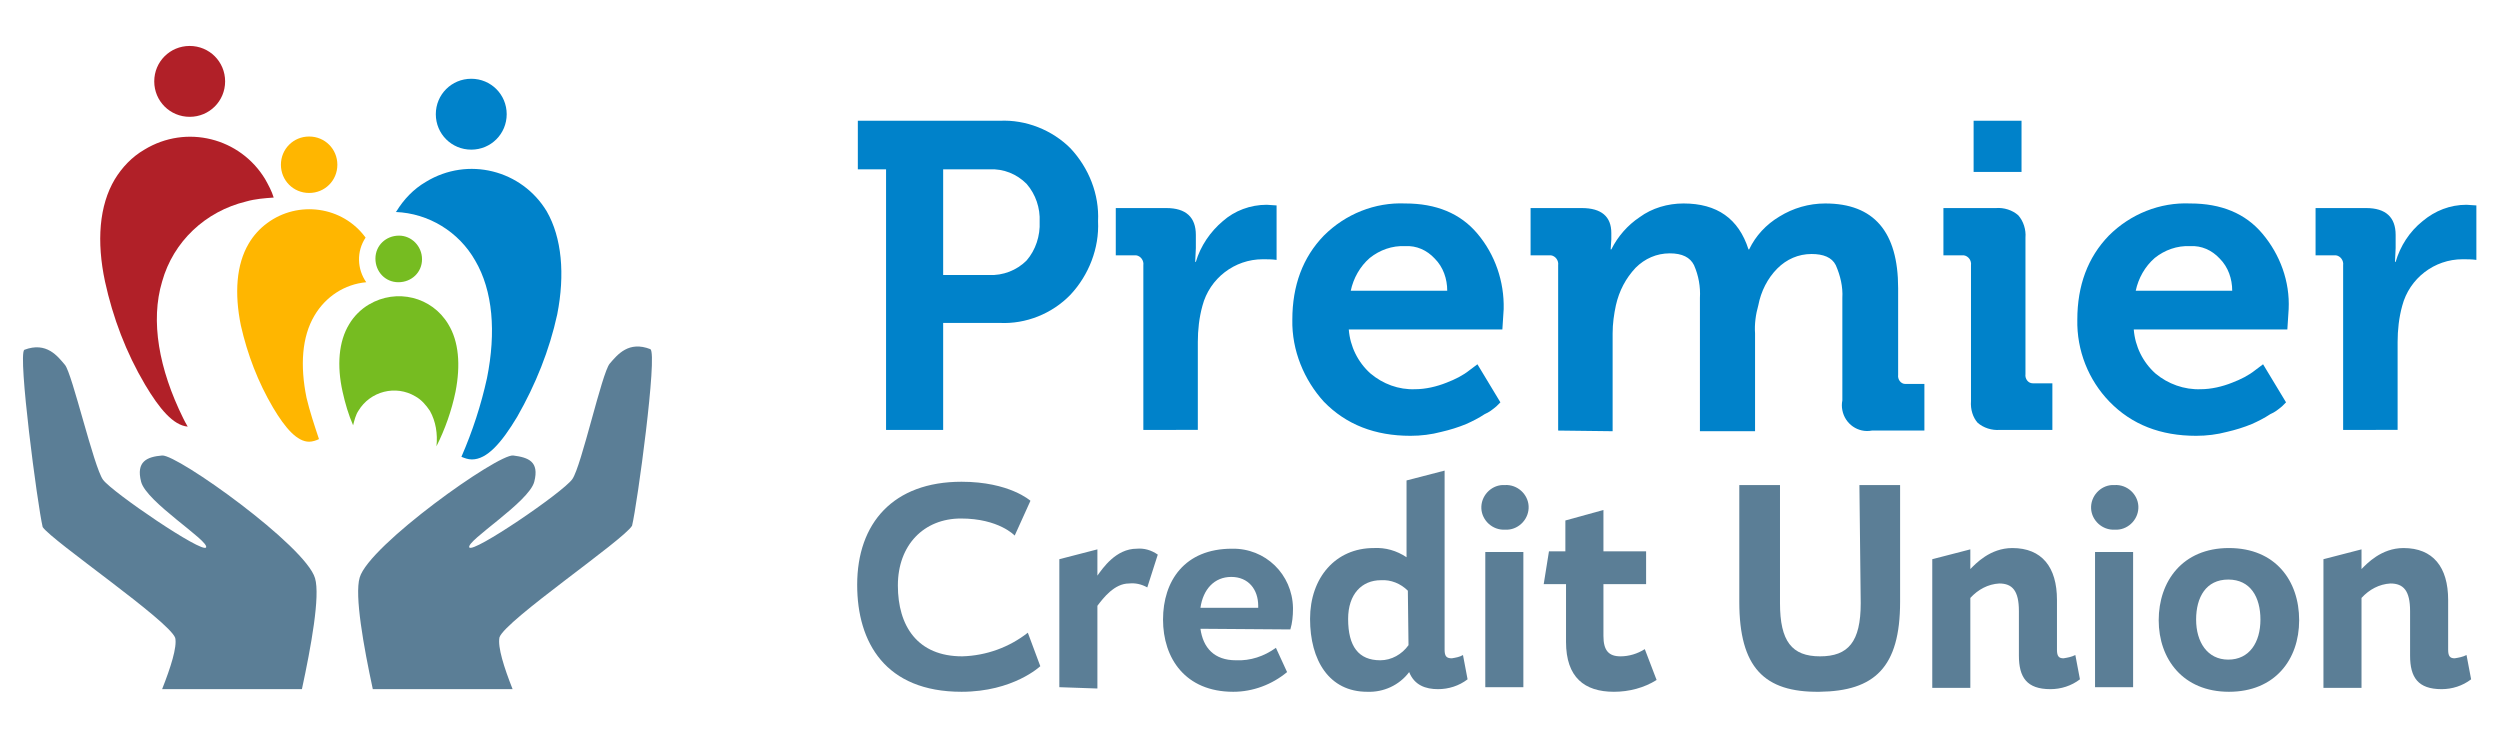 <?xml version="1.0" encoding="utf-8"?>
<!-- Generator: Adobe Illustrator 27.8.0, SVG Export Plug-In . SVG Version: 6.00 Build 0)  -->
<!DOCTYPE svg PUBLIC "-//W3C//DTD SVG 1.1//EN" "http://www.w3.org/Graphics/SVG/1.1/DTD/svg11.dtd">
<svg version="1.1" id="Layer_5" xmlns:x="http://ns.adobe.com/Extensibility/1.0/" xmlns:i="http://ns.adobe.com/AdobeIllustrator/10.0/" xmlns:graph="http://ns.adobe.com/Graphs/1.0/"
	 xmlns="http://www.w3.org/2000/svg" xmlns:xlink="http://www.w3.org/1999/xlink" x="0px" y="0px" width="380.9px" height="112.4px"
	 viewBox="0 0 380.9 112.4" style="enable-background:new 0 0 380.9 112.4;" xml:space="preserve">
<style type="text/css">
	.st0{fill:#0082CA;}
	.st1{fill:#FFB600;}
	.st2{fill:#76BC21;}
	.st3{fill:#B12028;}
	.st4{fill:#5B7E96;}
</style>
<g>
	<path class="st0" d="M135,65.6V25.8h-4.3v-7.4h21.6c4-0.2,8,1.4,10.8,4.2c2.8,3,4.4,7,4.2,11.1c0.2,4.1-1.4,8.2-4.2,11.2
		c-2.8,2.9-6.8,4.5-10.8,4.3h-8.6v16.3H135z M143.7,41.9h7c2.1,0.1,4.2-0.7,5.7-2.2c1.4-1.6,2.1-3.8,2-5.9c0.1-2.1-0.6-4.2-2-5.8
		c-1.5-1.5-3.5-2.3-5.6-2.2h-7.1V41.9z"/>
	<path class="st0" d="M174.2,65.6V40.4c0.1-0.7-0.4-1.4-1.1-1.5c-0.1,0-0.3,0-0.4,0h-2.7v-7.2h7.7c3,0,4.5,1.4,4.5,4.1v2l-0.1,2.1
		h0.1c0.7-2.4,2.2-4.6,4.1-6.2c1.8-1.6,4.2-2.5,6.7-2.5l1.5,0.1v8.3c-0.7-0.1-1.4-0.1-2.1-0.1c-4.3,0-8.1,2.9-9.2,7.1
		c-0.5,1.8-0.7,3.7-0.7,5.5v13.4H174.2z"/>
	<path class="st0" d="M196.9,48.7c0-5.2,1.6-9.5,4.8-12.8c3.3-3.3,7.8-5.1,12.4-4.9c4.7,0,8.4,1.5,11,4.6c2.7,3.2,4.1,7.3,4,11.5
		l-0.2,3.1h-23.4c0.2,2.6,1.4,5,3.3,6.7c1.9,1.6,4.3,2.5,6.8,2.4c1.6,0,3.3-0.4,4.8-1c1.3-0.5,2.5-1.1,3.5-1.9l1.2-0.9l3.5,5.8
		l-0.6,0.6c-0.6,0.5-1.1,0.9-1.8,1.2c-0.9,0.6-1.9,1.1-2.8,1.5c-1.2,0.5-2.5,0.9-3.8,1.2c-1.5,0.4-3.1,0.6-4.7,0.6
		c-5.4,0-9.8-1.7-13.2-5.2C198.7,57.9,196.8,53.4,196.9,48.7z M205.8,44.3h14.7c0-1.8-0.6-3.6-1.9-4.9c-1.2-1.3-2.8-2-4.5-1.9
		c-2-0.1-3.9,0.6-5.4,1.8C207.2,40.6,206.2,42.4,205.8,44.3z"/>
	<path class="st0" d="M237.4,65.6V40.4c0.1-0.7-0.4-1.4-1.1-1.5c-0.1,0-0.2,0-0.4,0h-2.7v-7.2h7.8c3,0,4.5,1.3,4.5,3.8v1l-0.1,1.5
		h0.1c1-2,2.5-3.7,4.3-4.9c1.9-1.4,4.3-2.1,6.7-2.1c5.1,0,8.4,2.3,9.9,7h0.1c1-2.1,2.6-3.8,4.6-5c2.1-1.3,4.5-2,7-2
		c7.4,0,11.1,4.3,11.1,12.9v13.2c-0.1,0.7,0.4,1.4,1.1,1.4c0.1,0,0.2,0,0.3,0h2.6v7.1h-8c-2.1,0.4-4.1-1-4.5-3.1
		c-0.1-0.5-0.1-1,0-1.5V45.4c0.1-1.7-0.3-3.4-1-5c-0.6-1.2-1.9-1.7-3.7-1.7c-2,0-3.8,0.8-5.2,2.2c-1.5,1.5-2.5,3.5-2.9,5.6
		c-0.4,1.4-0.6,2.9-0.5,4.3v14.9H259V45.4c0.1-1.7-0.2-3.4-0.9-5c-0.6-1.2-1.8-1.8-3.7-1.8c-2,0-3.8,0.8-5.2,2.2
		c-1.5,1.6-2.5,3.5-3,5.7c-0.3,1.4-0.5,2.8-0.5,4.3v14.9L237.4,65.6z"/>
	<path class="st0" d="M300.3,61.1V40.4c0.1-0.7-0.4-1.4-1.1-1.5c-0.1,0-0.2,0-0.4,0h-2.7v-7.2h8c1.2-0.1,2.5,0.3,3.4,1.1
		c0.8,0.9,1.2,2.2,1.1,3.4v20.8c-0.1,0.7,0.4,1.4,1.1,1.4c0.1,0,0.2,0,0.3,0h2.7v7.1h-8c-1.2,0.1-2.5-0.3-3.4-1.1
		C300.6,63.6,300.2,62.4,300.3,61.1z M300.7,26.2v-7.8h7.3v7.8H300.7z"/>
	<path class="st0" d="M316.5,48.7c0-5.2,1.6-9.5,4.8-12.8c3.3-3.3,7.8-5.1,12.4-4.9c4.7,0,8.4,1.5,11,4.6c2.7,3.2,4.2,7.3,4,11.5
		l-0.2,3.1h-23.4c0.2,2.6,1.4,5,3.3,6.7c1.9,1.6,4.4,2.5,6.9,2.4c1.6,0,3.3-0.4,4.8-1c1.3-0.5,2.5-1.1,3.5-1.9l1.2-0.9l3.5,5.8
		c-0.1,0.1-0.3,0.3-0.6,0.6c-0.6,0.5-1.1,0.9-1.8,1.2c-0.9,0.6-1.9,1.1-2.8,1.5c-1.2,0.5-2.5,0.9-3.8,1.2c-1.5,0.4-3.1,0.6-4.7,0.6
		c-5.4,0-9.8-1.7-13.2-5.2C318.2,57.9,316.4,53.4,316.5,48.7z M325.4,44.3h14.7c0-1.8-0.6-3.6-1.9-4.9c-1.2-1.3-2.8-2-4.5-1.9
		c-2-0.1-3.9,0.6-5.4,1.8C326.8,40.6,325.8,42.4,325.4,44.3z"/>
	<path class="st0" d="M357,65.6V40.4c0.1-0.7-0.4-1.4-1.1-1.5c-0.1,0-0.3,0-0.4,0h-2.7v-7.2h7.7c3,0,4.5,1.4,4.5,4.1v2l-0.1,2.1h0.1
		c0.7-2.4,2.1-4.6,4.1-6.2c1.9-1.6,4.2-2.5,6.7-2.5l1.5,0.1v8.3c-0.7-0.1-1.4-0.1-2.1-0.1c-4.3,0-8.1,2.9-9.2,7.1
		c-0.5,1.8-0.7,3.7-0.7,5.5v13.4H357z"/>
	<path class="st1" d="M51.4,25.1c0,2.4-1.9,4.3-4.3,4.3c-2.4,0-4.3-1.9-4.3-4.3c0-2.4,1.9-4.3,4.3-4.3l0,0
		C49.5,20.8,51.4,22.7,51.4,25.1z M46.7,60.6c-1-4.9-0.7-9.3,1.2-12.5c1.7-2.9,4.6-4.8,7.9-5.1c-1.4-2-1.5-4.7-0.1-6.8
		c-3.5-4.8-10.3-5.7-15-2.2c-1.1,0.8-2.1,1.9-2.8,3.1c-1.9,3.2-2.2,7.6-1.2,12.5c1,4.4,2.6,8.6,4.9,12.5c1.9,3.2,3.7,5.2,5.5,5.2
		c0.5,0,1.1-0.2,1.5-0.4C47.9,64.8,47.2,62.7,46.7,60.6z"/>
	<path class="st2" d="M64.3,39.5c0,2-1.6,3.5-3.6,3.5c-2,0-3.5-1.6-3.5-3.6c0-2,1.6-3.5,3.6-3.5C62.7,35.9,64.3,37.5,64.3,39.5
		C64.3,39.5,64.3,39.5,64.3,39.5z M68.3,49.4c-2.5-4.2-7.9-5.5-12.1-3c-1.2,0.7-2.3,1.8-3,3c-1.6,2.6-1.9,6.3-1,10.3
		c0.4,1.8,0.9,3.5,1.6,5.1c0.2-0.8,0.4-1.6,0.8-2.2c1.8-3,5.7-4,8.7-2.2c0.9,0.5,1.6,1.3,2.2,2.2c0.9,1.6,1.2,3.5,1,5.4
		c1.3-2.6,2.3-5.4,2.9-8.3C70.2,55.6,69.9,52,68.3,49.4L68.3,49.4z"/>
	<path class="st0" d="M77.2,17.4c0,3-2.4,5.4-5.4,5.4c-3,0-5.4-2.4-5.4-5.4s2.4-5.4,5.4-5.4c0,0,0,0,0,0
		C74.8,12,77.2,14.4,77.2,17.4z M83.3,32.2c-3.8-6.3-12-8.4-18.4-4.5c-1.9,1.1-3.4,2.7-4.5,4.5l-0.1,0.1c5,0.2,9.6,3,12.1,7.4
		c2.7,4.6,3.2,10.9,1.8,17.9c-0.9,4.1-2.2,8.1-3.9,12c0.5,0.2,1,0.4,1.6,0.4c2.3,0,4.5-2.5,6.9-6.5c2.8-4.9,4.9-10.1,6.1-15.6
		C86.1,41.8,85.6,36.2,83.3,32.2z"/>
	<path class="st3" d="M34.3,12.4c0,3-2.4,5.4-5.4,5.4c-3,0-5.4-2.4-5.4-5.4c0-3,2.4-5.4,5.4-5.4c0,0,0,0,0,0
		C31.9,7,34.3,9.4,34.3,12.4C34.3,12.3,34.3,12.3,34.3,12.4z M27.9,63.7c-3.7-7.5-5-14.8-3.2-20.8c1.7-6.1,6.6-10.7,12.8-12.2
		c1.4-0.4,2.8-0.5,4.2-0.6c-0.3-1-0.8-1.9-1.3-2.8c-3.8-6.3-12-8.4-18.4-4.5c-1.9,1.1-3.4,2.7-4.5,4.5c-2.4,4-2.8,9.5-1.5,15.6
		c1.2,5.5,3.2,10.8,6.1,15.7c2.2,3.7,4.3,6.2,6.5,6.4C28.3,64.5,28.1,64.1,27.9,63.7z"/>
	<path class="st4" d="M158.5,101.5c0,0-4.1,3.9-12,3.9c-11.6,0-15.9-7.5-15.9-16.3c0-9.4,5.5-15.7,15.9-15.7
		c7.3,0,10.5,2.9,10.5,2.9l-2.4,5.3c0,0-2.4-2.6-8.2-2.6c-5.6,0-9.6,4-9.6,10.2s3,10.8,9.8,10.8c3.7-0.1,7.2-1.4,10-3.6L158.5,101.5
		z"/>
	<path class="st4" d="M161.4,104.7V85.2l5.8-1.5v4c0.8-1.1,2.8-4.1,6-4.1c1.1-0.1,2.2,0.2,3.2,0.9l-1.6,5c-0.9-0.5-1.8-0.7-2.8-0.6
		c-2.2,0-3.9,2.2-4.8,3.4v12.6L161.4,104.7z"/>
	<path class="st4" d="M182.9,95.8c0.4,2.9,2.1,4.8,5.4,4.8c2.2,0.1,4.3-0.6,6.1-1.9l1.7,3.7c-2.3,1.9-5.2,3-8.2,3
		c-7.3,0-10.7-5.1-10.7-11s3.3-10.8,10.5-10.8c5.1-0.1,9.2,3.9,9.3,9c0,0.1,0,0.2,0,0.2c0,1-0.1,2.1-0.4,3.1L182.9,95.8z
		 M191.7,92.6v-0.3c0-2.5-1.5-4.4-4.1-4.4s-4.3,1.9-4.7,4.7H191.7z"/>
	<path class="st4" d="M223.6,103.5c-1.3,1-2.9,1.5-4.5,1.5c-1.9,0-3.6-0.6-4.4-2.6l0,0c-1.5,2-3.9,3.1-6.4,3
		c-5.8,0-8.7-4.8-8.7-11.1s3.9-10.8,9.7-10.8c1.8-0.1,3.5,0.4,5,1.4V73.2l5.8-1.5V99c0,1,0.3,1.3,1.1,1.3c0.6-0.1,1.2-0.2,1.7-0.5
		L223.6,103.5z M214.5,90c-1.1-1.1-2.6-1.7-4.1-1.6c-2.9,0-5,2.1-5,5.9c0,4.2,1.6,6.3,4.9,6.3c1.7,0,3.3-0.9,4.3-2.3L214.5,90z"/>
	<path class="st4" d="M229.3,80.7c-1.9,0.1-3.5-1.4-3.6-3.2c-0.1-1.9,1.4-3.5,3.2-3.6c0.1,0,0.2,0,0.4,0c1.9-0.1,3.5,1.4,3.6,3.2
		c0.1,1.9-1.4,3.5-3.2,3.6C229.5,80.7,229.4,80.7,229.3,80.7z M226.3,104.7V84.1h5.8v20.6H226.3z"/>
	<path class="st4" d="M252.4,103.6c-1.9,1.2-4.2,1.8-6.5,1.8c-4.5,0-7.3-2.2-7.3-7.6V89h-3.4l0.8-5h2.5v-4.7l5.8-1.6V84h6.5v5h-6.5
		v7.9c0,2.2,0.8,3.1,2.6,3.1c1.3,0,2.6-0.4,3.7-1.1L252.4,103.6z"/>
	<path class="st4" d="M283.3,73.9h6.2v17.8c0,10-3.9,13.6-12.3,13.7s-12.2-3.7-12.2-13.7V73.9h6.2v18c0,5.8,1.8,8.1,6.1,8.1
		s6.2-2.2,6.2-8.1L283.3,73.9z"/>
	<path class="st4" d="M316.9,103.5c-1.3,1-2.9,1.5-4.5,1.5c-3.6,0-4.8-1.8-4.8-5.1v-6.8c0-3.1-1-4.2-3-4.2c-1.7,0.1-3.2,0.9-4.4,2.2
		v13.7h-5.8V85.2l5.8-1.5v3c0.8-0.8,3-3.2,6.4-3.2c4.5,0,6.8,2.9,6.8,7.9V99c0,1,0.3,1.3,1,1.3c0.6-0.1,1.2-0.2,1.8-0.5L316.9,103.5
		z"/>
	<path class="st4" d="M322.2,80.7c-1.9,0.1-3.5-1.4-3.6-3.2c-0.1-1.9,1.4-3.5,3.2-3.6c0.1,0,0.2,0,0.4,0c1.9-0.1,3.5,1.4,3.6,3.2
		c0.1,1.9-1.4,3.5-3.2,3.6C322.5,80.7,322.3,80.7,322.2,80.7z M319.2,104.7V84.1h5.8v20.6H319.2z"/>
	<path class="st4" d="M339.6,105.4c-7,0-10.7-5-10.7-10.9s3.6-11,10.7-11s10.7,5,10.7,11S346.6,105.4,339.6,105.4z M344.4,94.4
		c0-3.4-1.5-6.1-4.9-6.1s-4.9,2.7-4.9,6.1s1.7,6.1,4.9,6.1S344.4,97.9,344.4,94.4L344.4,94.4z"/>
	<path class="st4" d="M376.5,103.5c-1.3,1-2.9,1.5-4.5,1.5c-3.6,0-4.8-1.8-4.8-5.1v-6.8c0-3.1-1-4.2-3-4.2c-1.7,0.1-3.2,0.9-4.4,2.2
		v13.7H354V85.2l5.8-1.5v3c0.8-0.8,3-3.2,6.4-3.2c4.5,0,6.8,2.9,6.8,7.9V99c0,1,0.3,1.3,1,1.3c0.6-0.1,1.2-0.2,1.8-0.5L376.5,103.5z
		"/>
	<path class="st4" d="M26.7,97.2c0.3,1.4-0.7,4.5-2,7.8H46c1.4-6.5,2.8-14.2,2-16.9C46.6,83.2,27,69.2,24.7,69.4s-4,0.9-3.2,4
		s10.4,9,9.9,10S17.1,75,15.7,73.1s-4.7-16.2-5.8-17.5S7.1,52,3.7,53.3c-1,0.8,2,23.6,2.8,27C7.9,82.4,25.8,94.6,26.7,97.2z"/>
	<path class="st4" d="M99.1,53.2c-3.3-1.3-5,0.8-6.2,2.2S88.6,71,87.2,73S72,84.4,71.5,83.4s9.1-6.9,9.9-10s-0.9-3.7-3.2-4
		S56.2,83.1,54.8,88c-0.8,2.7,0.6,10.5,2,17h21.3c-1.3-3.3-2.3-6.4-2-7.9c0.9-2.6,18.9-14.8,20.2-17C97.1,76.8,100.2,54,99.1,53.2z"
		/>
</g>
</svg>
